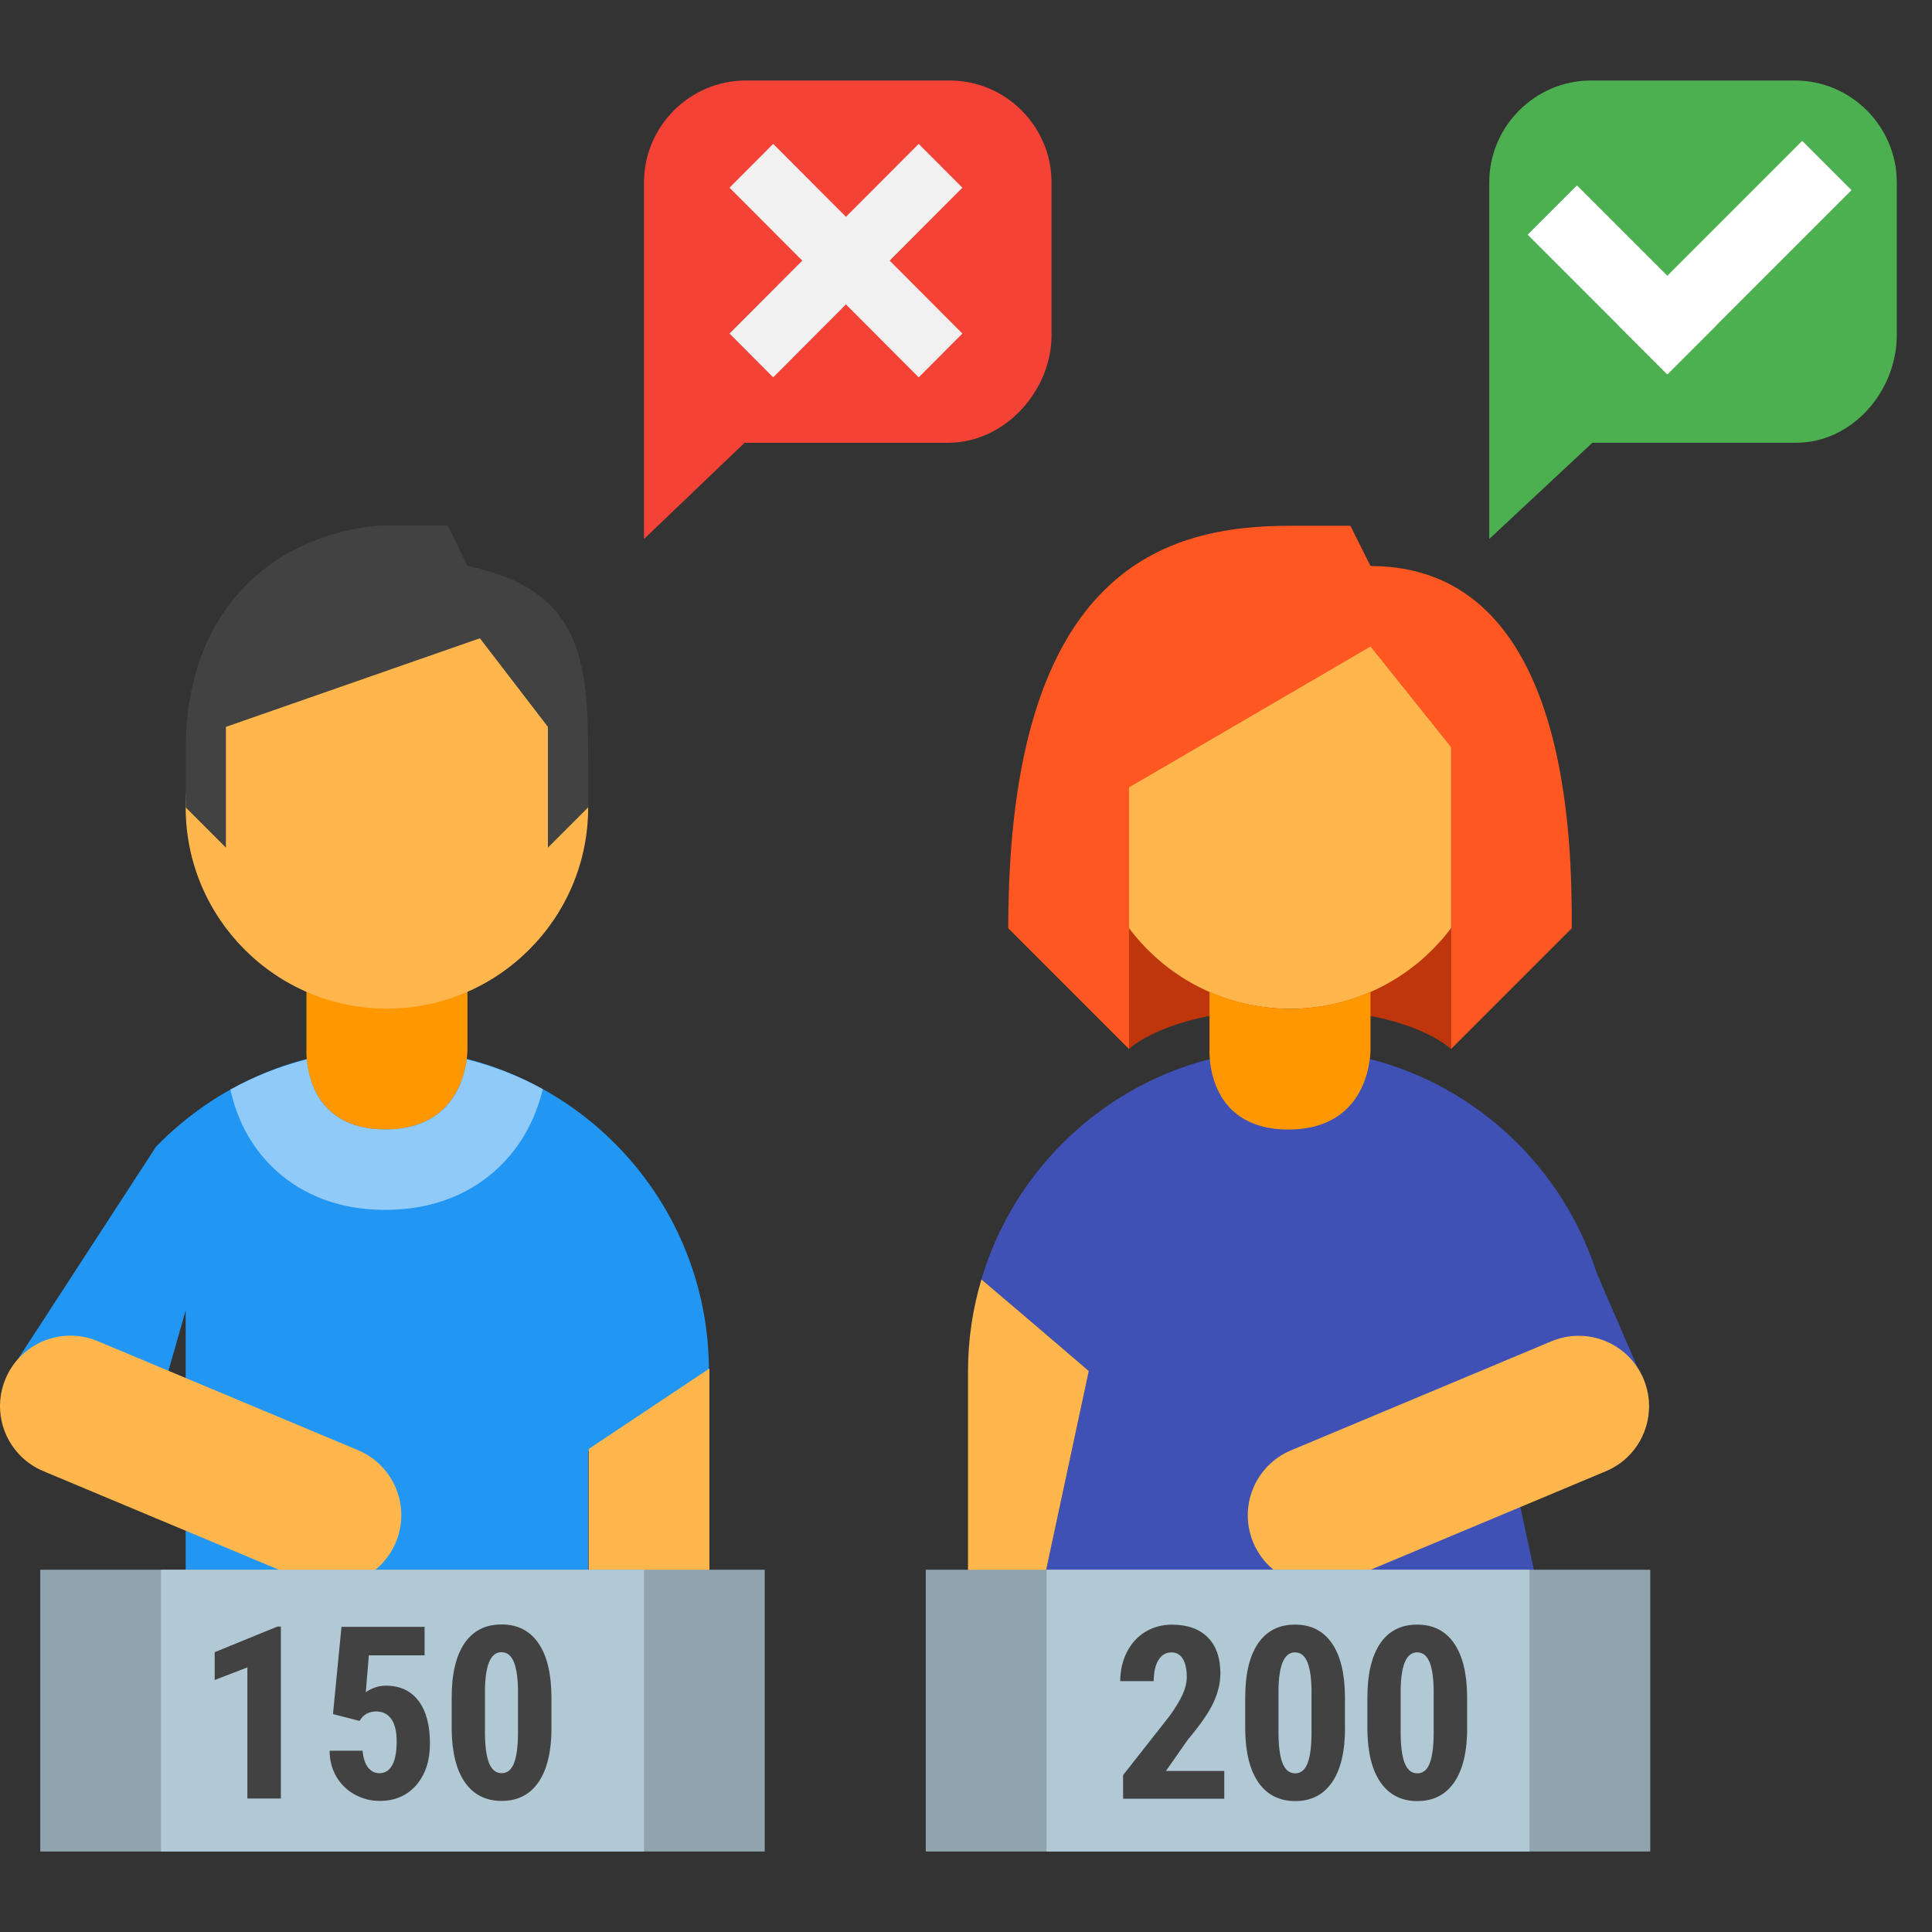 <svg xmlns="http://www.w3.org/2000/svg"  viewBox="0 0 48 48" width="48px" height="48px" baseProfile="basic"><rect x="0" y="0" width="48" height="48" fill="#333333" stroke="none"/><path fill="#3f51b5" d="M24.653,45.25h14.795L37.05,34.063c0,0,1.283-1.104,2.667-2.276c-0.981-3.308-4.04-5.724-7.667-5.724	c-3.627,0-6.686,2.416-7.667,5.724c1.384,1.172,2.667,2.276,2.667,2.276L24.653,45.25z"/><path fill="#2196f3" d="M9.613,26.059c-2.252,0-4.283,0.934-5.737,2.431l-3.501,5.385l3.238,2.184l1-3.5v10.5h10v-7l3-2	C17.613,29.641,14.031,26.059,9.613,26.059z"/><path fill="#90caf9" d="M11.593,26.317c-0.066,0.535-0.394,1.742-2.02,1.742c-1.623,0-1.903-1.203-1.949-1.74	c-0.671,0.172-1.309,0.424-1.9,0.752c0.124,0.561,0.384,1.229,0.936,1.816c0.502,0.535,1.416,1.172,2.913,1.172	c1.478,0,2.397-0.621,2.908-1.144c0.587-0.598,0.867-1.289,1.005-1.854C12.897,26.735,12.261,26.487,11.593,26.317z"/><path fill="#ff9800" d="M11.614,23.059h-4v3c0,0-0.124,2,1.959,2s2.041-2,2.041-2V23.059z"/><polygon fill="#ffb74d" points="14.625,36 14.625,41 14.625,43 14.625,44 17.625,42 17.625,34"/><path fill="#ffb74d" d="M9.613,25.059c2.758,0,5-2.242,5-5s-2.242-5-5-5s-5,2.242-5,5S6.855,25.059,9.613,25.059"/><path fill="#424242" d="M9.394,13.059c-2.437,0.219-4.781,1.93-4.781,5.574v1.426l1,1v-3l6.31-2.201l1.69,2.201v3l1-1v-1.203	c0-2.414-0.135-4.205-3-4.797l-0.485-1H9.394z"/><path fill="#bf360c" d="M36.05,26.063c0,0-1-1-4-1s-4,1-4,1v-9h8V26.063z"/><path fill="#ffb74d" d="M27.05,34.063c0,0-1.283-1.104-2.667-2.276c-0.214,0.722-0.333,1.485-0.333,2.276v8l1.125,0.75	L27.05,34.063z"/><path fill="#ffb74d" d="M32.05,25.063c2.758,0,5-2.242,5-5s-2.242-5-5-5s-5,2.242-5,5S29.292,25.063,32.05,25.063"/><path fill="#ff5722" d="M32.05,13.063c-3.038,0-7,1-7,10l3,3v-6.5l6-3.5l2,2.5v7.5l3-3c0-2.012,0-9-5-9l-0.5-1H32.05z"/><path fill="#ff9800" d="M30.05,26.063v-1.423c0.613,0.269,1.288,0.423,2,0.423s1.387-0.154,2-0.423v1.423	c0,0,0.042,2-2.041,2S30.05,26.063,30.05,26.063z"/><polygon fill="#3f51b5" points="36.348,32.765 39.553,31.359 40.75,34.125 37.772,36.012"/><path fill="#f44336" d="M23.563,11H18.5L16,13.391V4.531C16,3.139,17.139,2,18.531,2h5.063c1.392,0,2.531,1.139,2.531,2.531	v3.797C26.125,9.72,24.955,11,23.563,11z"/><path fill="#4caf50" d="M44.625,11h-5.063L37,13.391V4.531C37,3.139,38.139,2,39.531,2h5.063	c1.392,0,2.531,1.139,2.531,2.531v3.797C47.125,9.72,46.017,11,44.625,11z"/><path fill="#ffb74d" d="M39.896,36.553l-6.469,2.709c-0.892,0.374-1.917-0.047-2.29-0.938	c-0.374-0.893,0.047-1.916,0.939-2.291l6.469-2.709c0.892-0.374,1.917,0.047,2.29,0.938c0.289,0.691,0.102,1.463-0.412,1.949	C40.273,36.352,40.097,36.468,39.896,36.553z"/><rect width="18" height="7" x="1" y="39" fill="#90a4ae"/><path fill="#ffb74d" d="M0.548,36.207c-0.514-0.486-0.701-1.257-0.412-1.949c0.373-0.891,1.398-1.312,2.29-0.938l6.469,2.709	c0.891,0.375,1.313,1.398,0.939,2.291c-0.373,0.891-1.398,1.312-2.29,0.938l-6.469-2.709C0.874,36.464,0.698,36.348,0.548,36.207z"/><rect width="12" height="7" x="4" y="39" fill="#b0c9d5"/><path fill="#424242" d="M6.979,44.684H6.146v-3.258l-0.812,0.313v-0.691l1.556-0.636h0.088V44.684z"/><path fill="#424242" d="M8.273,42.586l0.211-2.168h2.065v0.709H9.164l-0.076,0.914c0.16-0.107,0.325-0.161,0.495-0.161 c0.352,0,0.623,0.125,0.813,0.375s0.286,0.604,0.286,1.061c0,0.428-0.113,0.772-0.34,1.034s-0.529,0.393-0.908,0.393 c-0.225,0-0.433-0.054-0.624-0.16c-0.191-0.105-0.342-0.254-0.453-0.443s-0.167-0.404-0.168-0.645h0.82 c0.014,0.178,0.058,0.315,0.132,0.413s0.17,0.146,0.287,0.146c0.137,0,0.242-0.065,0.316-0.198c0.074-0.131,0.111-0.328,0.111-0.59 c0-0.246-0.044-0.432-0.133-0.557s-0.213-0.188-0.374-0.188c-0.156,0-0.277,0.054-0.363,0.161l-0.053,0.073L8.273,42.586z"/><path fill="#424242" d="M13.702,42.92c0,0.59-0.107,1.041-0.321,1.354s-0.519,0.469-0.916,0.469 c-0.393,0-0.696-0.152-0.91-0.455c-0.214-0.305-0.325-0.739-0.333-1.306v-0.806c0-0.588,0.106-1.037,0.319-1.35 c0.213-0.311,0.519-0.467,0.917-0.467s0.704,0.154,0.917,0.463s0.321,0.749,0.325,1.321V42.92z M12.87,42.056 c0-0.336-0.033-0.588-0.1-0.756s-0.17-0.252-0.311-0.252c-0.264,0-0.4,0.308-0.41,0.923v1.063c0,0.344,0.034,0.6,0.101,0.768 s0.172,0.252,0.315,0.252c0.135,0,0.235-0.079,0.3-0.235c0.065-0.158,0.1-0.398,0.104-0.723V42.056z"/><rect width="18" height="7" x="23" y="39" fill="#90a4ae"/><rect width="12" height="7" x="26" y="39" fill="#b0c9d5"/><path fill="#424242" d="M30.417,44.688h-2.514v-0.586l1.154-1.468c0.146-0.203,0.254-0.382,0.324-0.534 c0.069-0.154,0.104-0.301,0.104-0.441c0-0.189-0.033-0.338-0.098-0.445s-0.16-0.161-0.283-0.161c-0.135,0-0.242,0.063-0.321,0.188 s-0.119,0.301-0.119,0.527h-0.832c0-0.262,0.054-0.501,0.163-0.718s0.261-0.385,0.457-0.506c0.196-0.119,0.418-0.18,0.667-0.18 c0.381,0,0.676,0.105,0.886,0.314c0.21,0.211,0.315,0.509,0.315,0.896c0,0.24-0.058,0.483-0.174,0.731 c-0.116,0.246-0.327,0.551-0.631,0.912l-0.548,0.782h1.45V44.688z"/><path fill="#424242" d="M33.417,42.924c0,0.59-0.107,1.041-0.321,1.354s-0.519,0.469-0.916,0.469 c-0.393,0-0.696-0.152-0.91-0.455c-0.214-0.305-0.325-0.739-0.333-1.306V42.18c0-0.588,0.106-1.037,0.319-1.35 c0.213-0.311,0.519-0.467,0.917-0.467s0.704,0.154,0.917,0.463s0.321,0.749,0.325,1.321V42.924z M32.585,42.06 c0-0.336-0.033-0.588-0.1-0.756s-0.17-0.252-0.311-0.252c-0.264,0-0.4,0.308-0.41,0.923v1.063c0,0.344,0.034,0.6,0.101,0.768 s0.172,0.252,0.315,0.252c0.135,0,0.235-0.079,0.3-0.235c0.065-0.158,0.1-0.398,0.104-0.723V42.06z"/><path fill="#424242" d="M36.452,42.924c0,0.59-0.107,1.041-0.321,1.354s-0.519,0.469-0.916,0.469 c-0.393,0-0.696-0.152-0.91-0.455c-0.214-0.305-0.325-0.739-0.333-1.306V42.18c0-0.588,0.106-1.037,0.319-1.35 c0.213-0.311,0.519-0.467,0.917-0.467s0.704,0.154,0.917,0.463s0.321,0.749,0.325,1.321V42.924z M35.62,42.06 c0-0.336-0.033-0.588-0.1-0.756s-0.17-0.252-0.311-0.252c-0.264,0-0.4,0.308-0.41,0.923v1.063c0,0.344,0.034,0.6,0.101,0.768 s0.172,0.252,0.315,0.252c0.135,0,0.235-0.079,0.3-0.235c0.065-0.158,0.1-0.398,0.104-0.723V42.06z"/><g><path fill="#f1f1f1" d="M18.125,4.663l1.085-1.088l4.7,4.712l-1.085,1.088L18.125,4.663z"/><path fill="#f1f1f1" d="M19.21,9.375l-1.085-1.088l4.7-4.712l1.085,1.088L19.21,9.375z"/></g><g><path fill="#fff" d="M39.179,4.606l3.47,3.47L41.424,9.3l-3.47-3.47L39.179,4.606z"/><path fill="#fff" d="M41.425,9.3L40.2,8.075L44.775,3.5L46,4.725L41.425,9.3z"/></g></svg>